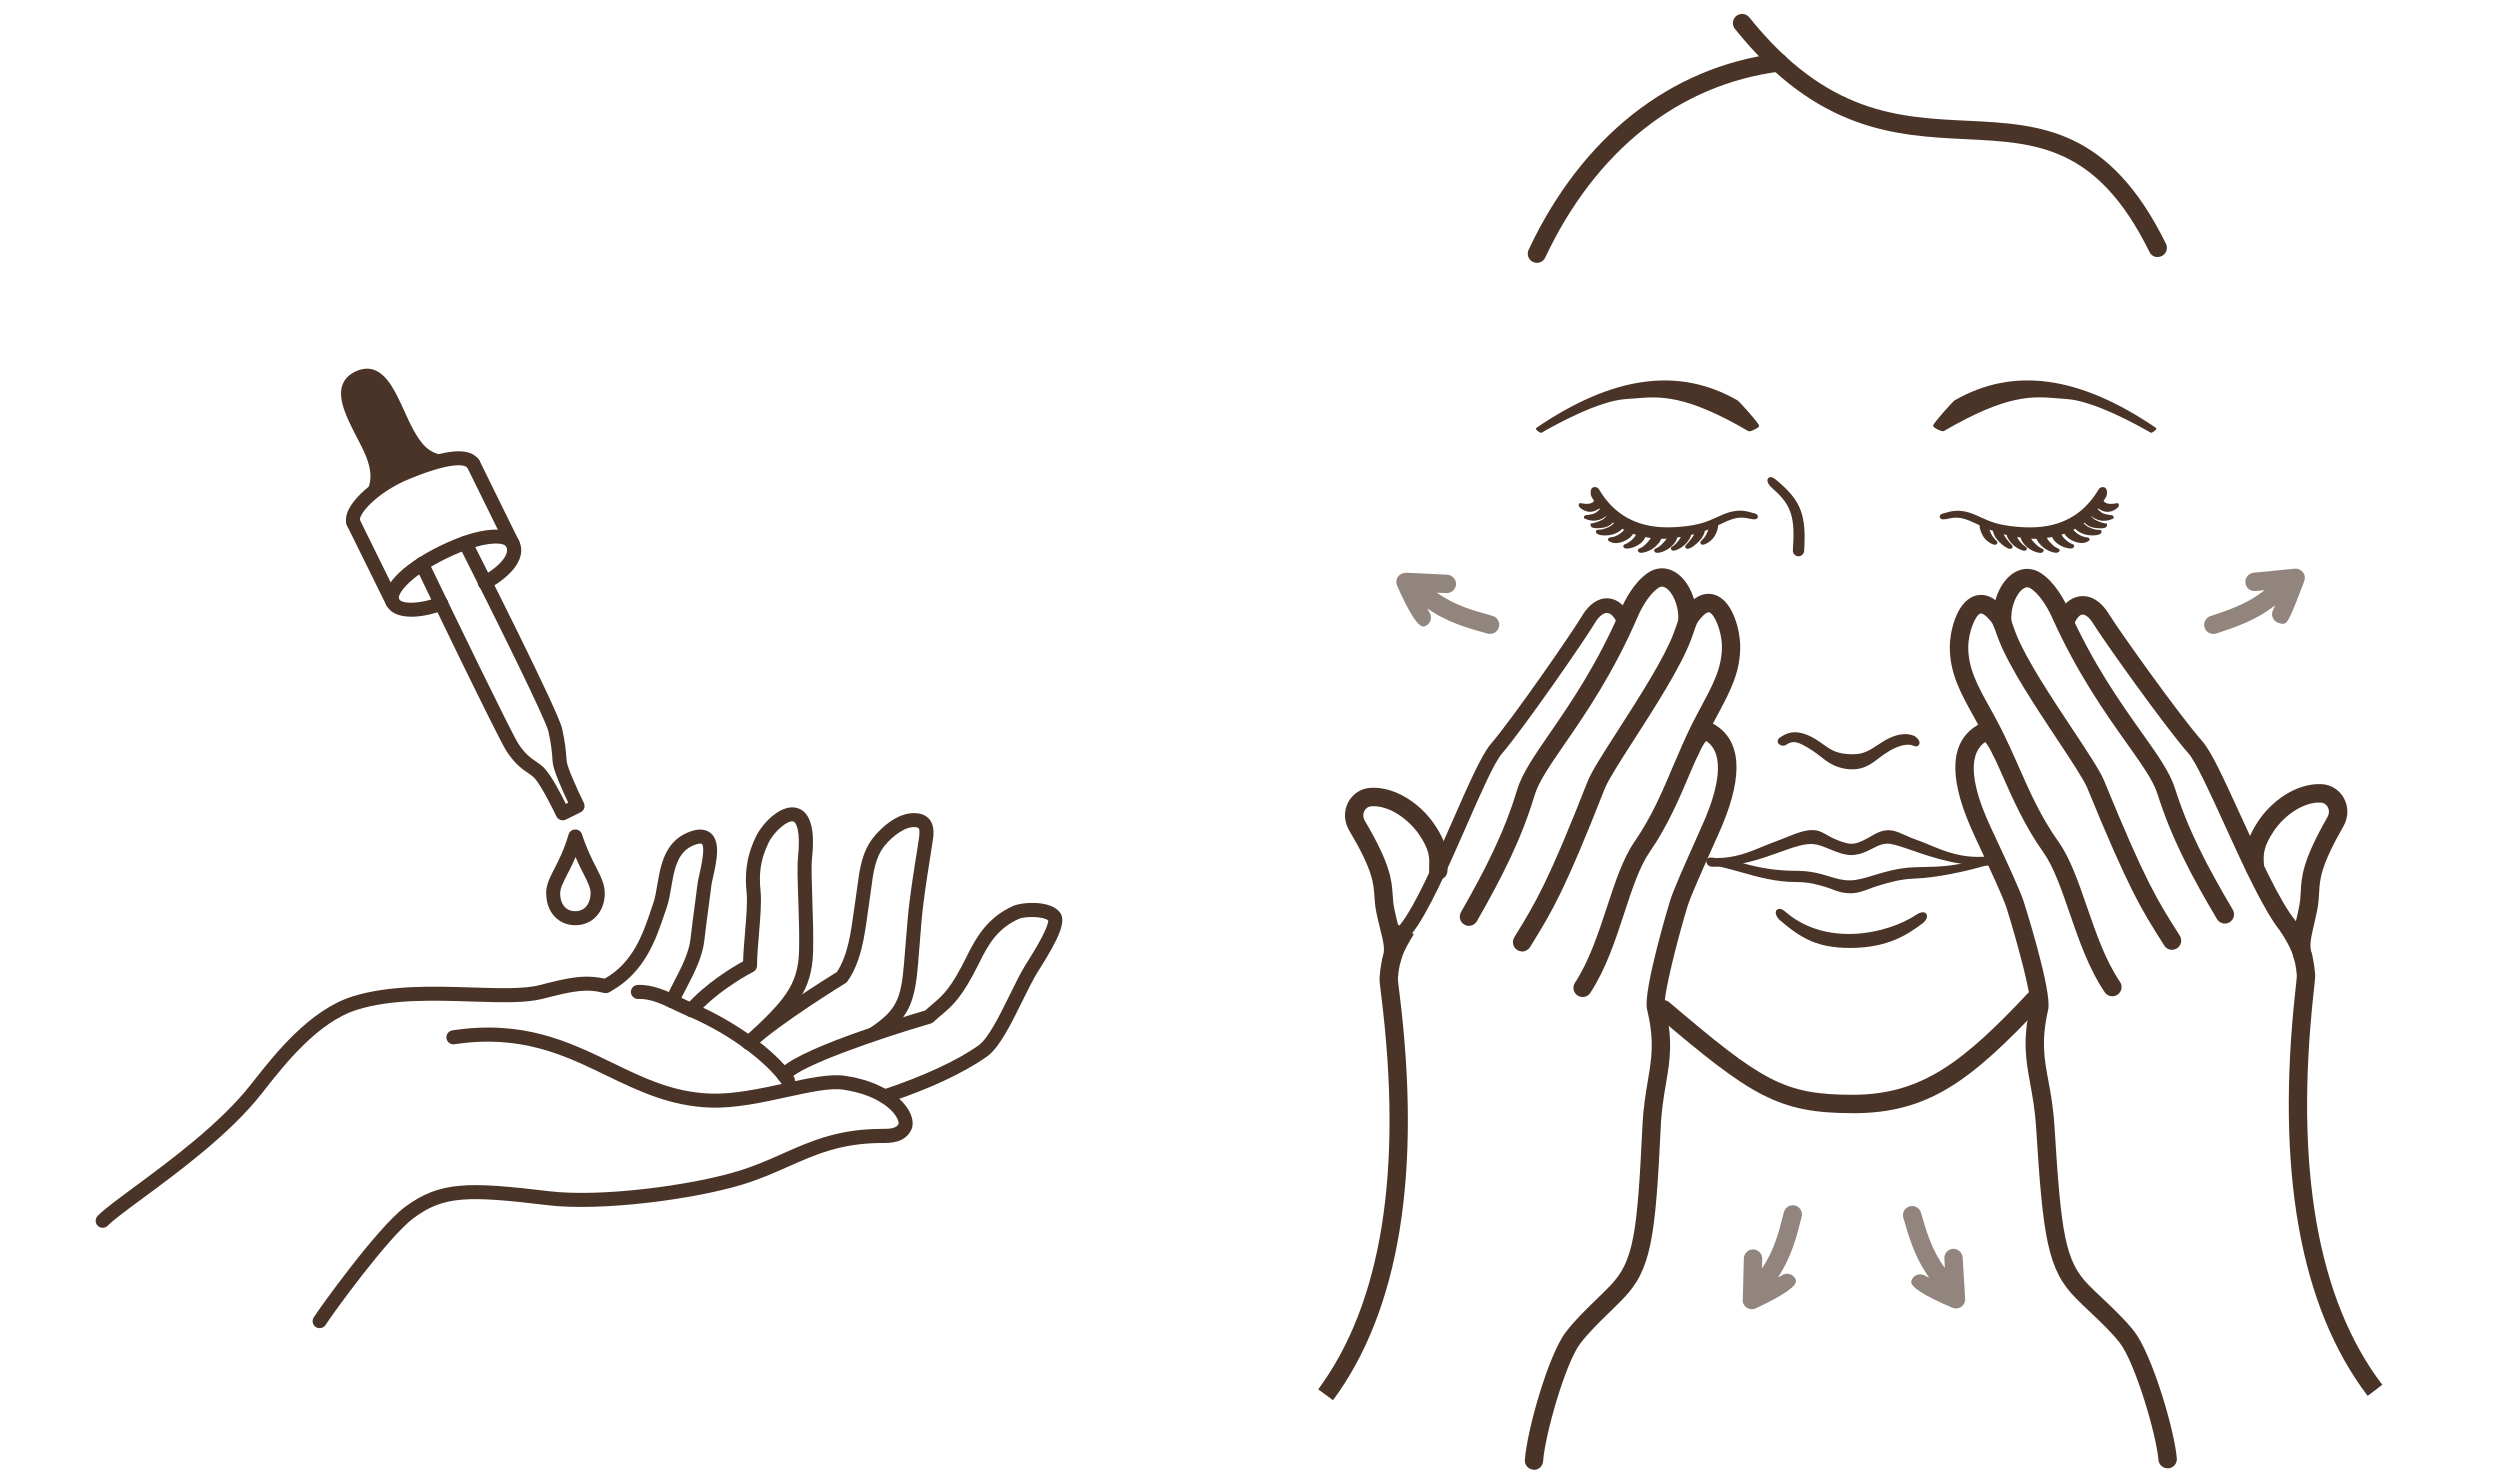 <?xml version="1.0" encoding="UTF-8"?>
<svg id="Calque_1" data-name="Calque 1" xmlns="http://www.w3.org/2000/svg" viewBox="0 0 340 200">
  <defs>
    <style>
      .cls-1 {
        opacity: .6;
      }

      .cls-2 {
        fill: #4a3428;
        stroke-width: 0px;
      }
    </style>
  </defs>
  <g>
    <g>
      <path class="cls-2" d="M13.97,166.98c.24,0,.49-.09.67-.28.82-.82,2.67-2.19,4.82-3.77,4.96-3.66,11.76-8.68,16.08-14.14l.47-.6c2.71-3.44,7.23-9.19,12.51-10.85,4.71-1.49,10.55-1.3,15.7-1.13,3.9.12,7.26.23,9.62-.38,4.12-1.07,5.9-1.41,8.31-.79.51.13,1.03-.18,1.16-.69.13-.51-.18-1.03-.69-1.16-2.98-.76-5.23-.25-9.27.79-2.09.54-5.49.43-9.08.32-5.3-.17-11.31-.36-16.34,1.22-5.84,1.84-10.59,7.88-13.43,11.49l-.47.59c-4.16,5.26-10.84,10.19-15.71,13.79-2.29,1.69-4.11,3.03-5.03,3.96-.37.37-.37.98,0,1.35.19.19.43.28.67.28Z"/>
      <path class="cls-2" d="M120.33,150.06c.1,0,.2-.01.3-.05,8.12-2.67,12.26-5.35,13.67-6.38,1.65-1.21,3.23-4.41,4.75-7.5.74-1.5,1.44-2.92,2.05-3.91l.21-.33c2.88-4.52,3.66-6.62,2.88-7.75-1.22-1.74-5.15-1.49-6.42-.92-3.46,1.55-5,4.23-6.29,6.84-2.15,4.38-3.26,5.31-4.66,6.5-.31.27-.64.54-.98.86-3.47,1.02-18.05,5.43-19.99,8.29-.3.44-.18,1.03.25,1.33.44.3,1.03.18,1.32-.25,1.17-1.73,11.91-5.48,19.16-7.59.15-.04.28-.12.39-.22.38-.36.74-.66,1.08-.95,1.51-1.28,2.81-2.38,5.14-7.11,1.22-2.49,2.47-4.65,5.35-5.94.93-.42,3.47-.34,4.02.21,0,.34-.25,1.57-2.87,5.68l-.22.35c-.67,1.08-1.38,2.53-2.14,4.08-1.29,2.62-2.89,5.87-4.17,6.81-2.77,2.03-7.68,4.31-13.14,6.1-.5.16-.77.7-.61,1.2.13.4.51.66.91.66Z"/>
      <path class="cls-2" d="M101.85,142.79c.23,0,.47-.09.65-.26,3.55-3.33,12.4-8.77,12.49-8.82.11-.07.21-.16.28-.27,1.83-2.61,2.31-6.1,2.73-9.19.09-.63.17-1.25.26-1.84.08-.51.15-1.03.22-1.55.28-2.19.55-4.25,1.83-5.84,1.08-1.33,2.85-2.69,4.24-2.52.11.01.31.05.39.15.21.28.06,1.23-.01,1.68l-.18,1.16c-.38,2.37-.73,4.61-1.05,7.1-.21,1.66-.38,3.84-.55,5.95-.07.84-.13,1.67-.2,2.45-.41,4.82-.98,6.35-4.52,8.73-.44.29-.55.89-.26,1.32.29.44.89.55,1.32.26,4.11-2.77,4.91-4.86,5.36-10.15.07-.78.13-1.61.2-2.46.16-2.09.33-4.24.54-5.86.31-2.46.67-4.68,1.04-7.04l.18-1.16c.15-.93.35-2.2-.35-3.13-.38-.5-.94-.8-1.68-.89-2.92-.35-5.47,2.62-5.95,3.22-1.62,2-1.93,4.44-2.24,6.79-.06.5-.13,1.01-.21,1.5-.1.61-.18,1.24-.27,1.88-.38,2.8-.82,5.97-2.29,8.19-1.31.81-9.17,5.71-12.62,8.95-.38.36-.4.96-.04,1.35.19.2.44.3.7.3Z"/>
      <path class="cls-2" d="M101.85,142.79c.23,0,.46-.08.64-.25,5.74-5.27,7.93-7.76,8.09-13.08.06-2.06-.02-4.7-.1-7.02-.08-2.39-.16-4.64-.05-5.68.16-1.51.64-6.12-2.02-6.87-2.11-.6-4.65,1.93-5.61,3.9-1.47,3.05-1.47,5.47-1.26,7.62.13,1.26-.05,3.38-.22,5.44-.11,1.34-.23,2.73-.26,3.89-1.36.75-5.08,2.95-7.77,6.01-.35.4-.31,1,.09,1.35.4.35,1,.31,1.35-.09,3.02-3.45,7.66-5.82,7.71-5.84.32-.16.52-.49.52-.85,0-1.19.13-2.78.26-4.31.18-2.14.36-4.35.22-5.79-.22-2.17-.12-4.12,1.08-6.6.73-1.52,2.59-3.11,3.36-2.9.42.12,1.02,1.27.65,4.84-.12,1.17-.05,3.38.04,5.94.08,2.3.16,4.9.1,6.9-.14,4.61-2.05,6.76-7.48,11.73-.39.36-.41.96-.06,1.35.19.21.45.31.7.31Z"/>
      <path class="cls-2" d="M91.4,137.12c.36,0,.71-.21.87-.56.32-.72.7-1.45,1.1-2.22,1.07-2.06,2.17-4.2,2.42-6.44.14-1.24.36-2.95.58-4.57.14-1.07.28-2.09.38-2.92.03-.26.13-.71.24-1.18.47-2.12,1.06-4.75-.34-5.93-.73-.61-1.77-.64-3.1-.09-3.17,1.31-3.72,4.54-4.16,7.14-.15.91-.3,1.78-.54,2.46-.11.31-.22.64-.33.98-1.07,3.17-2.4,7.13-6.31,9.32-.46.26-.62.84-.36,1.3.26.46.84.62,1.3.36,4.55-2.56,6.08-7.08,7.19-10.38.11-.33.22-.65.33-.96.29-.83.45-1.77.62-2.77.4-2.35.81-4.78,3.01-5.69.76-.31,1.09-.25,1.14-.21.51.43-.1,3.16-.3,4.05-.12.54-.22,1-.27,1.36-.1.82-.24,1.84-.38,2.9-.22,1.63-.44,3.36-.58,4.61-.21,1.89-1.23,3.87-2.22,5.78-.39.76-.8,1.55-1.14,2.31-.22.48,0,1.05.48,1.26.13.06.26.08.39.08Z"/>
      <path class="cls-2" d="M107.17,147.92c.19,0,.38-.06.54-.17.43-.3.54-.9.24-1.33-2.84-4.09-8.86-7.93-13.57-9.93-.56-.24-1.13-.51-1.69-.78-1.91-.91-3.88-1.85-5.98-1.76-.53.03-.93.47-.91,1,.03.53.48.92,1,.91,1.63-.08,3.29.72,5.07,1.57.59.28,1.18.57,1.77.81,5.27,2.23,10.51,6.04,12.74,9.26.18.27.48.41.78.41Z"/>
      <path class="cls-2" d="M43.48,180.63c.32,0,.63-.16.81-.45.87-1.4,8.53-11.96,11.92-14.49,4.13-3.08,7.36-3.09,18.3-1.78,7.27.86,19.75-.78,26.39-2.79,2.38-.72,4.39-1.61,6.32-2.47,3.65-1.62,7.1-3.15,12.5-3.2h.24c1.13,0,3.02,0,3.93-1.7.36-.67.3-1.56-.17-2.5-.96-1.91-3.78-4.21-8.81-4.94-2.1-.3-4.96.32-8.27,1.04-3.21.7-6.84,1.48-9.97,1.38-5.1-.17-9.13-2.12-13.39-4.19-5.96-2.89-12.13-5.87-21.76-4.41-.52.08-.88.57-.8,1.09.08.52.57.87,1.09.8,9.04-1.37,14.94,1.48,20.64,4.24,4.26,2.06,8.66,4.19,14.16,4.37,3.37.12,7.12-.7,10.44-1.43,3-.65,5.83-1.27,7.59-1.01,4.08.59,6.43,2.3,7.27,3.71.33.56.32.89.3.95-.34.63-1.15.68-2.25.68h-.26c-5.79.05-9.42,1.66-13.26,3.36-1.88.84-3.83,1.7-6.1,2.39-6.47,1.96-18.58,3.56-25.61,2.73-10.94-1.3-14.88-1.42-19.67,2.15-3.76,2.8-11.69,13.87-12.4,15.02-.28.45-.14,1.04.31,1.31.16.1.33.14.5.14Z"/>
    </g>
    <g>
      <g>
        <path class="cls-2" d="M61.22,62.42c-2.7-.29-3.97-.96-5.87-4.84-1.71-3.52-3.24-8.47-6.89-6.69s-.58,6.33,1.18,9.93c1.66,3.41,1.27,5.22.13,6.95,2.34-2.17,7.07-4.63,11.44-5.35Z"/>
        <path class="cls-2" d="M49.46,67.56c1.08-1.64,1.43-3.31-.16-6.57-.23-.47-.48-.96-.74-1.46-1.31-2.53-2.66-5.15-2.01-7.12.27-.8.85-1.43,1.74-1.86.92-.45,1.8-.53,2.6-.24,1.86.67,3,3.17,4.09,5.58.24.52.47,1.04.71,1.53,1.89,3.87,3.08,4.36,5.56,4.63l2.78.3-2.76.45c-4.42.73-9.09,3.25-11.25,5.25l-2.31,2.15,1.73-2.64ZM55.01,57.74c-.24-.49-.48-1.02-.72-1.55-1.03-2.27-2.1-4.62-3.65-5.18-.61-.22-1.27-.15-2.01.21-.71.35-1.15.81-1.35,1.42-.55,1.67.78,4.25,1.96,6.53.26.5.51,1,.75,1.47,1.25,2.56,1.38,4.28.91,5.72,2.12-1.54,5.21-3.09,8.41-3.93-1.71-.54-2.84-1.73-4.29-4.7Z"/>
      </g>
      <path class="cls-2" d="M55.92,83.88c1.61,0,3.38-.48,4.45-.94.49-.21.71-.77.51-1.25-.21-.48-.76-.71-1.25-.51-2.17.92-4.98,1.07-5.36.28-.28-.56,1.19-2.95,6.46-5.52,5.02-2.45,7.81-2.24,8.13-1.59.62,1.27-1.64,3.17-3.36,4.05-.47.24-.66.81-.42,1.28.24.47.82.66,1.28.42,2.21-1.13,5.58-3.78,4.21-6.59-1.08-2.21-5.27-1.93-10.68.71-5.53,2.7-8.41,5.86-7.34,8.07.57,1.18,1.91,1.58,3.38,1.58Z"/>
      <path class="cls-2" d="M69.71,74.89c.14,0,.29-.03.42-.1.47-.23.67-.8.43-1.28l-5.34-10.85c-.23-.47-.81-.67-1.28-.43-.47.23-.67.8-.43,1.28l5.34,10.85c.17.34.5.53.86.53Z"/>
      <path class="cls-2" d="M53.4,82.84c.14,0,.29-.03.42-.1.47-.23.67-.81.43-1.28l-5.35-10.84c-.23-.47-.81-.67-1.28-.43-.47.23-.67.81-.43,1.28l5.35,10.84c.17.34.5.53.86.53Z"/>
      <path class="cls-2" d="M76.52,111.57c.15,0,.29-.03.43-.1l2.02-1.01c.47-.23.66-.8.43-1.27-.93-1.88-2.26-4.88-2.33-5.65l-.04-.46c-.06-.86-.15-2.04-.58-3.99-.53-2.4-11.12-23.31-12.32-25.69-.24-.47-.81-.66-1.28-.42-.47.24-.66.81-.42,1.28,4.69,9.25,11.8,23.59,12.16,25.23.4,1.82.48,2.88.54,3.73l.04.48c.1,1.11,1.39,3.95,2.11,5.47l-.32.16c-.67-1.36-1.96-3.84-2.95-4.88-.32-.34-.68-.59-1.07-.85-.72-.49-1.53-1.04-2.46-2.48-.92-1.42-9.15-18.41-12.24-24.83-.23-.48-.8-.67-1.27-.45-.47.23-.67.8-.45,1.27.46.95,11.18,23.23,12.36,25.04,1.14,1.76,2.21,2.49,2.99,3.02.32.22.57.39.76.58.93.98,2.5,4.13,3.03,5.26.11.23.31.41.55.5.1.04.21.05.31.05Z"/>
      <path class="cls-2" d="M48.06,71.99c.1,0,.2-.02.3-.05.5-.16.77-.7.61-1.2-.24-.73,2.2-3.77,6.78-5.64,6.72-2.74,7.73-1.62,7.82-1.48.3.44.89.55,1.33.26s.55-.89.25-1.33c-1.21-1.79-4.43-1.54-10.12.78-4.38,1.79-8.69,5.51-7.88,8,.13.4.5.66.91.66Z"/>
    </g>
    <path class="cls-2" d="M74.27,121.51c0-1.18.51-2.17,1.16-3.43.58-1.14,1.31-2.55,1.89-4.58.11-.4.48-.68.9-.69.43-.02.79.26.93.66.66,2,1.35,3.37,1.92,4.48.66,1.29,1.18,2.32,1.18,3.54,0,2.51-1.68,4.34-4,4.34s-3.96-1.77-3.96-4.31ZM77.13,118.96c-.55,1.07-.95,1.84-.95,2.56,0,1.11.54,2.4,2.05,2.4s2.09-1.31,2.09-2.43c0-.76-.39-1.52-.97-2.67-.33-.64-.7-1.37-1.08-2.26-.39.95-.79,1.72-1.15,2.41Z"/>
  </g>
  <g>
    <g class="cls-1">
      <path class="cls-2" d="M313.38,79.03c-1.88,4.92-2.22,5.81-2.91,5.81-.15,0-.32-.04-.52-.1-.62-.15-1.02-.75-.94-1.38.02-.2.09-.38.2-.53.05-.11.12-.28.21-.51-2.62,2.06-5.44,2.99-8.01,3.84-.13.04-.26.06-.39.06-.53,0-1.02-.33-1.19-.85-.22-.66.13-1.36.78-1.58h.02c2.49-.83,5.05-1.68,7.36-3.53l-1.25.12c-.7.06-1.3-.44-1.36-1.12-.07-.69.43-1.3,1.12-1.37l5.59-.55c.43-.04.85.15,1.11.49.27.34.33.8.18,1.2Z"/>
    </g>
    <g>
      <g>
        <path class="cls-2" d="M252.02,104.26c-2.53,0-3.61-1.28-4.75-2.09-.3-.21-.61-.43-.95-.65-1.44-.89-2.4-1.37-3.6-.55-.18.12-.43.08-.55-.1-.12-.18.28-.35.47-.47,1.32-.83,2.8-.35,4.09.45.36.22.69.45,1,.67,1.12.8,2.01,1.43,4.29,1.43,1.57,0,2.53-.64,3.55-1.31.5-.33,1.02-.68,1.62-.95,1-.46,2.08-.66,3-.26.2.09.52.45.51.59-.02.22-.3.07-.5-.01-.64-.28-1.8,0-2.67.4-.55.25-1.04.58-1.51.89-1.07.71-2.18,1.96-3.99,1.96Z"/>
        <path class="cls-2" d="M252.02,104.63c-2.22,0-3.42-.95-4.38-1.71-.2-.16-.39-.31-.59-.45-.3-.22-.6-.43-.93-.63-1.47-.9-2.21-1.23-3.19-.56-.17.12-.37.16-.58.12-.2-.04-.38-.15-.5-.32-.08-.12-.11-.26-.07-.39.06-.27.33-.42.55-.55l.1-.06c1.24-.78,2.75-.63,4.49.45.37.23.7.46,1.02.69,1.11.79,1.91,1.36,4.07,1.36,1.46,0,2.33-.58,3.34-1.25.51-.34,1.04-.69,1.67-.98,1.24-.57,2.39-.67,3.31-.27.28.12.76.6.73.97-.01.17-.1.31-.23.39-.25.15-.54.02-.75-.07-.49-.21-1.48-.05-2.41.38-.52.24-1,.55-1.46.86-.23.16-.46.33-.71.52-.87.67-1.96,1.5-3.5,1.5ZM245.59,100.67c.3.15.6.34.92.53.35.22.66.44.96.65.22.16.42.32.63.48.96.76,1.96,1.55,3.91,1.55,1.29,0,2.18-.69,3.04-1.35.25-.2.5-.38.74-.54.49-.33.99-.66,1.56-.92.41-.19.91-.36,1.41-.46-.52.06-1.02.24-1.43.42-.58.27-1.08.6-1.57.92-1.02.68-2.07,1.38-3.76,1.38-2.4,0-3.38-.69-4.5-1.5-.31-.22-.62-.44-.98-.66-.33-.2-.64-.37-.95-.5Z"/>
      </g>
      <g>
        <path class="cls-2" d="M232.83,117.5c-.22,0-.4-.18-.4-.4s.72-.03.94-.03c3.45,0,5.73-1.38,8.21-2.27,1.99-.71,3.72-1.68,5.22-1.52.83.09,1.66.78,2.48,1.12.88.36,1.7.7,2.45.71.85.02,1.56-.35,2.32-.74.94-.48,1.91-1.28,3.21-1.06.88.15,1.97.81,3.21,1.24,2.78.96,5.33,2.65,9.73,2.31.22-.02,1.67.01,1.68.23s-.15.17-.37.18c-4.57.36-8.47-.99-11.31-1.97-1.21-.42-2.25-.78-3.07-.91-1.05-.18-1.86.25-2.73.69-.81.41-1.63.83-2.69.82-.9-.01-1.84-.4-2.74-.77-.76-.32-1.55-.64-2.28-.72-1.31-.14-2.96.45-4.85,1.13-2.42.87-5.43,1.95-9.02,1.95Z"/>
        <path class="cls-2" d="M232.83,117.87c-.43,0-.77-.35-.77-.77v-.17l.16-.17c.22-.19.57-.14.94-.09.09.01.17.03.22.03,2.57,0,4.48-.79,6.33-1.56.58-.24,1.16-.48,1.75-.69.5-.18.99-.38,1.46-.57,1.4-.56,2.72-1.1,3.93-.97.61.06,1.17.39,1.72.7.3.17.58.33.86.45.84.35,1.64.68,2.32.69.02,0,.03,0,.05,0,.73,0,1.39-.34,2.09-.7.18-.09.36-.2.55-.31.81-.46,1.72-.99,2.89-.79.56.09,1.18.37,1.83.66.46.21.93.42,1.44.59.64.22,1.27.48,1.91.75,2.14.89,4.36,1.8,7.68,1.54.08,0,2.03-.15,2.09.58.01.17-.03.31-.13.42-.15.16-.35.17-.48.17h-.1c-4.65.37-8.59-.99-11.46-1.99-1.19-.41-2.22-.77-3.01-.9-.92-.15-1.64.22-2.49.65-.81.41-1.67.86-2.88.87-.98-.02-1.95-.42-2.88-.8-.74-.3-1.5-.62-2.17-.69-1.23-.13-2.83.44-4.68,1.11-2.45.88-5.49,1.97-9.15,1.97ZM246.47,113.64c-.95,0-2.04.44-3.27.94-.48.19-.98.39-1.49.58-.44.16-.87.33-1.3.51.46-.16.9-.31,1.32-.47,1.94-.7,3.62-1.3,5.02-1.15.78.08,1.59.42,2.38.74.87.36,1.78.73,2.61.75h.02c.97,0,1.75-.4,2.5-.78.89-.46,1.8-.92,2.96-.73.85.14,1.91.51,3.13.93.39.13.79.27,1.22.42-.4-.16-.8-.32-1.2-.46-.53-.18-1.02-.4-1.5-.62-.61-.27-1.18-.53-1.65-.61-.9-.15-1.63.26-2.4.7-.2.11-.39.22-.58.32-.77.39-1.55.8-2.5.78-.82-.01-1.68-.37-2.59-.74-.32-.13-.64-.31-.95-.49-.5-.29-.98-.56-1.43-.61-.1-.01-.2-.02-.3-.02Z"/>
      </g>
      <g>
        <path class="cls-2" d="M251.63,128.55c-4.48,0-6.6-1.35-9.37-3.73-.17-.14-.49-.64-.35-.8.14-.17.55.17.71.31,5.67,4.87,14.17,3.07,18.22.39.18-.12.71-.39.83-.21.12.18-.12.52-.43.78-1.94,1.44-4.57,3.26-9.62,3.26Z"/>
        <path class="cls-2" d="M251.63,128.92c-4.4,0-6.61-1.23-9.62-3.82-.19-.17-.76-.9-.39-1.33.09-.1.21-.16.35-.17.24-.02.51.11.89.44,5.49,4.72,13.7,3.05,17.77.36.16-.11,1-.63,1.35-.1.23.34.04.83-.5,1.27-1.81,1.34-4.52,3.35-9.85,3.35ZM244.31,125.97c2.1,1.51,4.04,2.2,7.32,2.2,4.56,0,7.12-1.54,8.83-2.78-3.94,2.31-10.79,3.65-16.15.58Z"/>
      </g>
      <g>
        <path class="cls-2" d="M251.62,121.11c-1.36,0-2.17-.51-3.17-.81-1.15-.35-2.35-.71-4.12-.71-2.73,0-5.06-.65-7.53-1.34-.91-.26-1.85-.52-2.84-.76-.21-.05-.02-.07.03-.29.05-.21.15-.08.36-.03,1,.24,1.77.34,2.69.6,2.41.68,4.67,1.02,7.29,1.02,1.89,0,3.19.4,4.35.74.98.3,1.84.56,2.9.55,1.03,0,2.13-.33,3.4-.71,1.53-.46,3.27-.99,5.35-1.06,2.41-.08,5.02.02,8.4-.96.21-.06,1.39-.52,1.45-.31s.12.22-.09.28c-2.73.8-6.72,1.69-9.73,1.79-1.98.07-3.66.58-5.15,1.02-1.27.38-2.23.97-3.59.97Z"/>
        <path class="cls-2" d="M251.62,121.48c-1.05,0-1.78-.28-2.49-.55-.26-.1-.52-.2-.79-.28-1.13-.34-2.3-.69-4.01-.69-2.78,0-5.14-.66-7.63-1.36-.91-.25-1.85-.52-2.83-.75-.08-.02-.29-.07-.37-.29l-.07-.19.16-.22c.06-.2.15-.32.28-.39.19-.1.37-.02.46.02.03.01.06.03.1.04.42.1.8.18,1.17.25.51.1,1,.2,1.53.35,2.49.7,4.71,1.01,7.19,1.01,1.94,0,3.28.4,4.45.76.99.3,1.77.54,2.8.54.98,0,2.05-.32,3.28-.7,1.56-.47,3.32-1,5.45-1.08.37-.01.73-.02,1.11-.03,2.05-.04,4.37-.09,7.19-.92l.18-.06c.94-.32,1.28-.38,1.51-.26l.14.07.08.19c.06.16.11.32.03.49-.09.17-.26.22-.37.26-2.75.8-6.78,1.7-9.82,1.8-1.93.06-3.59.57-5.05,1.01-.38.11-.73.25-1.07.38-.83.31-1.61.61-2.63.61ZM242.42,119.1c.62.07,1.26.11,1.91.11,1.82,0,3.05.37,4.23.73.29.09.56.19.84.3.67.26,1.31.5,2.22.5s1.57-.26,2.36-.56c.36-.14.72-.27,1.12-.39,1.51-.46,3.21-.97,5.25-1.04.37-.01.76-.04,1.16-.07h-.06c-.37,0-.74.02-1.1.03-2.04.07-3.75.59-5.26,1.04-1.3.39-2.42.73-3.5.73-.01,0-.03,0-.04,0-1.09,0-1.99-.27-2.93-.56-1.17-.35-2.45-.74-4.28-.74-.65,0-1.29-.02-1.91-.06Z"/>
      </g>
      <g>
        <path class="cls-2" d="M244.72,75.26s-.1.02-.15.02c-.22-.01-.38-.2-.37-.42.28-4.17-.02-6.22-2.77-8.61-.17-.14-.81-.79-.66-.96.14-.17.87.53,1.03.67,2.94,2.55,3.49,4.55,3.2,8.95-.01.17-.12.3-.27.35Z"/>
        <path class="cls-2" d="M244.6,75.66s-.04,0-.05,0c-.42-.03-.75-.4-.72-.82.29-4.26-.06-6.05-2.65-8.3-.42-.37-1.08-1.05-.7-1.49l.1-.12.21-.04c.31-.01.62.23,1.17.72l.08.07c2.93,2.54,3.64,4.53,3.32,9.26-.02.31-.23.58-.53.68-.08.03-.16.04-.24.04ZM244.61,71.56c.08.96.05,2.05-.04,3.32l.03.02s.01,0,.02-.02c.09-1.31.1-2.4,0-3.33Z"/>
      </g>
      <g>
        <path class="cls-2" d="M209.59,58.74c2.13-1.24,7.91-4.38,11.55-4.59,3.9-.23,7.03-1.26,16.69,4.37.19.11,1.17-.39,1.28-.58.11-.19-2.68-3.27-2.87-3.38-10.42-5.98-20.73-.68-27.21,3.73-.12.08.5.49.56.45Z"/>
        <path class="cls-2" d="M209.59,58.86c-.2,0-.59-.32-.66-.43-.07-.11-.03-.2.03-.25,10.42-7.09,19.36-8.31,27.34-3.73.24.14,2.82,2.99,2.93,3.42.01.05,0,.09-.01.13-.12.21-1.18.79-1.45.63-8.6-5.02-12.05-4.73-15.39-4.45-.41.03-.82.07-1.23.09-3.73.22-9.74,3.56-11.5,4.58h0s-.04.01-.06.01ZM209.18,58.34c.09.09.3.23.39.27,1.81-1.05,7.81-4.37,11.57-4.59.42-.02.82-.06,1.23-.09,3.37-.28,6.87-.57,15.53,4.48.16.04.92-.34,1.09-.51-.2-.42-2.54-3.05-2.81-3.24-7.86-4.51-16.7-3.31-27,3.67Z"/>
      </g>
      <g>
        <path class="cls-2" d="M292.55,58.74c-2.13-1.24-7.91-4.38-11.55-4.59-3.9-.23-7.03-1.26-16.69,4.37-.19.11-1.17-.39-1.28-.58-.11-.19,2.68-3.27,2.87-3.38,10.42-5.98,20.73-.68,27.21,3.73.12.08-.5.49-.56.45Z"/>
        <path class="cls-2" d="M292.55,58.86s-.05,0-.06-.02c-1.76-1.02-7.77-4.36-11.5-4.58-.42-.02-.82-.06-1.23-.09-3.34-.28-6.79-.56-15.39,4.45-.28.16-1.33-.42-1.45-.63-.02-.04-.03-.08-.01-.13.12-.43,2.69-3.28,2.93-3.42,7.98-4.57,16.92-3.35,27.34,3.73.07.04.1.14.03.25-.06.1-.46.43-.66.43ZM277.37,53.8c.85,0,1.64.07,2.42.13.41.03.81.07,1.23.09,3.75.22,9.75,3.54,11.57,4.59.09-.04.3-.18.39-.27-10.3-6.98-19.14-8.18-27-3.67-.27.18-2.61,2.82-2.8,3.24.16.17.93.55,1.09.5,6.66-3.89,10.26-4.61,13.11-4.61Z"/>
      </g>
      <g>
        <path class="cls-2" d="M286.29,69.32c.93.25,1.81-.66,1.59-.62-.66.12-1.12.12-1.46,0-.31-.11-.52-.33-.65-.54.15-.22.29-.44.43-.68.11-.19.16-.79-.03-.9-.19-.11-.43-.05-.54.14-2.99,5.04-7.51,5.54-11.41,5.19-2.46-.22-3.54-.68-4.68-1.19-1.4-.63-2.81-1.4-4.85-.72-.21.07-.7.11-.63.32.07.21.94-.02,1.15-.06,1.6-.31,2.63.3,4.24,1.04,0,.45.14.95.43,1.47.43.75,1.42,1.22,1.51,1.06.03-.05-.58-.47-.89-1.24-.11-.27-.25-.58-.29-.95.33.14.67.28,1.06.41.03.43.26.9.67,1.36.56.64,1.43,1.15,1.53.99.03-.05-.29-.24-.93-1.14-.17-.23-.34-.55-.39-.93.31.09.64.17.98.25.03.37.22.71.6,1.15.56.64,1.58,1.08,1.67.91.03-.05-.44-.16-1.08-1.06-.15-.22-.31-.5-.37-.83.34.06.7.12,1.07.17.04.42.23.79.72,1.25.71.66,1.85.94,1.94.74.03-.06-.44-.03-1.28-.98-.21-.24-.48-.53-.59-.92.23.02.44.05.68.07.22,0,.44,0,.65-.01.09.36.32.7.76,1.11.71.66,1.85.94,1.94.74.03-.06-.44-.03-1.28-.98-.2-.23-.45-.54-.58-.93.43-.04.85-.11,1.27-.19.09.34.29.65.58.9.74.62,1.89.83,1.98.63.03-.06-.57-.07-1.4-1.02-.18-.2-.31-.41-.38-.7.28-.08.56-.17.83-.28.18.38.49.71.92.94.86.46,1.66.5,2.11.14.05-.04-.71.06-1.59-.63-.24-.19-.51-.43-.71-.76.23-.11.46-.23.68-.37.25.36.67.63,1.2.81.92.31,2.07.13,2.07-.09,0-.07-.42.15-1.57-.39-.3-.14-.69-.43-.98-.81.17-.13.34-.26.51-.4.22.32.59.65,1.21.78.64.14,1.56.14,1.56-.08,0,0-.53-.06-1.37-.46-.38-.18-.64-.48-.83-.77.12-.12.24-.24.35-.37.46.63,1.64,1.03,2.71.52.17-.08-.9,0-1.52-.44-.36-.26-.56-.47-.69-.66.12-.15.24-.3.36-.46.25.24.58.43.98.54Z"/>
        <path class="cls-2" d="M279.65,75.18c-.48,0-1.36-.35-1.92-.87-.4-.38-.64-.7-.77-1.03-.16,0-.31,0-.47,0-.1,0-.18-.01-.27-.02.1.16.22.3.34.43.62.7,1,.85,1.14.91.07.03.17.07.21.17l.04.1-.04.11c-.03.06-.1.16-.27.2-.43.09-1.44-.28-2.06-.86-.45-.42-.69-.79-.77-1.21-.17-.02-.33-.05-.49-.07.06.12.13.25.21.37.44.62.78.84.93.93.24.15.22.3.16.4-.03.05-.1.14-.26.16-.36.04-1.3-.44-1.81-1.03-.37-.42-.57-.77-.64-1.11-.14-.03-.27-.07-.41-.1.06.15.14.29.24.43.4.56.66.83.8.97.11.11.25.25.14.43-.05.09-.14.15-.25.16-.39.04-1.21-.56-1.68-1.1-.4-.46-.64-.91-.71-1.34-.17-.06-.33-.12-.48-.18.04.12.09.24.14.35l.04.09c.2.5.54.84.72,1.02.13.13.26.26.15.44-.03.05-.11.16-.3.16h0c-.38,0-1.24-.51-1.64-1.22-.28-.5-.44-.98-.46-1.44l-.35-.16c-1.31-.61-2.25-1.05-3.6-.79l-.12.03c-.67.15-1.2.23-1.32-.13-.03-.1-.02-.2.03-.29.11-.19.36-.25.61-.31.06-.01.12-.03.16-.04,1.99-.65,3.38-.02,4.73.6l.29.13c1.03.46,2.1.94,4.6,1.17,3.33.3,8.1.1,11.17-5.07.18-.31.58-.41.89-.23.1.06.18.17.22.33.07.28.02.71-.1.92-.11.19-.23.37-.34.55.12.15.27.25.43.31.3.11.74.11,1.33,0l.17-.03.12.15c.04.06.08.19-.04.36-.23.32-1.05.85-1.85.64h0c-.32-.08-.62-.23-.87-.42-.03.04-.05.07-.08.1.13.15.3.29.52.45.35.26.93.32,1.21.35.21.02.39.04.42.24l.03.19-.19.1c-1.06.5-2.21.21-2.82-.38,0,0-.02.02-.03.03.18.23.38.41.61.52.78.38,1.29.44,1.29.44l.22.03v.22c0,.1-.04.19-.13.26-.32.26-1.32.15-1.73.06-.49-.1-.89-.33-1.2-.68-.04.03-.08.06-.11.09.24.26.52.45.72.54.8.38,1.21.36,1.37.35.08,0,.18,0,.26.07l.08.07v.11c0,.07-.02.19-.16.29-.35.25-1.42.32-2.24.04-.5-.17-.9-.41-1.18-.72-.08.05-.17.09-.26.14.15.19.33.34.5.47.63.49,1.2.54,1.39.56.08,0,.24.02.29.19l.05.16-.13.11c-.55.44-1.44.4-2.39-.11-.39-.21-.7-.5-.92-.85-.13.05-.26.09-.39.13.06.13.14.24.25.37.59.67,1.04.84,1.21.9.09.03.18.07.23.18l.04.1-.04.11c-.03.07-.1.17-.27.2-.39.09-1.4-.15-2.1-.74-.27-.23-.47-.49-.59-.8-.24.05-.49.08-.74.12.12.22.27.4.4.55.59.67.97.82,1.11.87.07.03.17.07.21.17l.04.1-.04.11c-.03.06-.1.16-.27.2-.04,0-.09.01-.14.01ZM273.63,72.4l.36.07c.33.06.69.11,1.06.16l.2.03.02.2c.03.37.22.69.65,1.09.18.17.39.31.59.42-.09-.09-.19-.2-.3-.31-.25-.28-.52-.58-.65-1.01l-.11-.36.58.06c.15.02.31.03.47.04.2,0,.41,0,.62-.01h.2s.05.19.05.19c.08.31.28.61.69.99.18.17.39.31.59.42-.09-.09-.19-.2-.29-.31-.22-.24-.48-.58-.63-1.01l-.1-.3.31-.03c.43-.04.85-.11,1.25-.19l.23-.05.06.23c.08.3.25.56.5.77.21.17.45.31.68.41-.14-.12-.29-.27-.45-.45-.22-.25-.35-.5-.43-.8l-.06-.24.23-.07c.27-.08.54-.17.81-.27l.22-.08.1.21c.16.34.44.63.81.82.32.17.63.28.9.33-.21-.09-.43-.22-.66-.4-.26-.2-.56-.46-.77-.84l-.13-.23.24-.12c.22-.11.45-.23.67-.36l.2-.12.13.19c.21.31.58.55,1.07.72.23.08.47.12.7.14-.12-.05-.24-.1-.38-.16-.31-.14-.75-.45-1.07-.89l-.15-.2.2-.15c.17-.12.33-.25.5-.39l.21-.18.16.22c.25.36.6.58,1.06.68.1.02.2.04.29.05-.08-.04-.17-.08-.26-.12-.36-.17-.67-.46-.93-.86l-.11-.17.15-.14c.1-.1.19-.2.29-.3l.27-.28.18.24c.21.29.67.57,1.22.63-.13-.05-.26-.12-.38-.21-.34-.25-.57-.47-.75-.71l-.11-.16.12-.15c.12-.15.24-.3.36-.45l.17-.23.2.2c.23.22.53.39.87.48.25.06.49.03.7-.05h-.01c-.28,0-.51-.04-.71-.11-.31-.11-.58-.33-.78-.64l-.09-.14.09-.14c.14-.22.29-.44.42-.67.06-.1.09-.49.03-.58-.04-.02-.13,0-.17.08-3.21,5.41-8.19,5.62-11.64,5.31-2.4-.22-3.49-.64-4.76-1.21l-.3-.13c-.57-.26-1.15-.52-1.77-.68.56.17,1.1.42,1.7.71l.63.29v.16c0,.41.13.88.4,1.35.11.19.26.36.42.5-.09-.14-.17-.3-.24-.47l-.04-.09c-.1-.25-.23-.56-.27-.93l-.04-.42.39.16c.32.14.67.27,1.04.4l.16.05v.17c.03.37.24.77.62,1.21.1.12.22.23.33.33-.04-.06-.08-.11-.13-.18-.24-.33-.39-.69-.43-1.04l-.05-.38.37.11c.3.09.63.17.97.25l.18.04v.18c.04.29.2.59.56,1,.09.1.19.2.29.28-.03-.04-.06-.08-.09-.13-.21-.3-.35-.61-.42-.93l-.07-.36Z"/>
      </g>
      <g>
        <path class="cls-2" d="M216.55,69.32c-.93.25-1.81-.66-1.59-.62.66.12,1.12.12,1.46,0,.31-.11.52-.33.65-.54-.15-.22-.29-.44-.43-.68-.11-.19-.16-.79.03-.9.19-.11.43-.05.54.14,2.99,5.04,7.51,5.54,11.41,5.19,2.46-.22,3.54-.68,4.68-1.19,1.4-.63,2.81-1.4,4.85-.72.21.07.7.11.63.32-.07.21-.94-.02-1.15-.06-1.6-.31-2.63.3-4.24,1.04,0,.45-.14.95-.43,1.47-.43.75-1.42,1.22-1.51,1.06-.03-.05.58-.47.89-1.24.11-.27.25-.58.29-.95-.33.14-.67.28-1.06.41-.03.43-.26.9-.67,1.36-.56.64-1.43,1.15-1.53.99-.03-.05.29-.24.93-1.14.17-.23.34-.55.39-.93-.31.09-.64.17-.98.25-.03.37-.22.71-.6,1.15-.56.64-1.58,1.08-1.67.91-.03-.05.44-.16,1.08-1.06.15-.22.31-.5.37-.83-.34.06-.7.12-1.07.17-.04.42-.23.79-.72,1.25-.71.66-1.85.94-1.94.74-.03-.06.44-.03,1.28-.98.21-.24.48-.53.59-.92-.23.02-.44.05-.68.07-.22,0-.44,0-.65-.01-.09.36-.32.7-.76,1.11-.71.66-1.85.94-1.94.74-.03-.06.44-.03,1.28-.98.2-.23.45-.54.58-.93-.43-.04-.85-.11-1.27-.19-.09.34-.29.65-.58.9-.74.62-1.89.83-1.98.63-.03-.06.57-.07,1.4-1.02.18-.2.31-.41.38-.7-.28-.08-.56-.17-.83-.28-.18.38-.49.71-.92.94-.86.46-1.66.5-2.11.14-.05-.04.71.06,1.59-.63.24-.19.51-.43.71-.76-.23-.11-.46-.23-.68-.37-.25.36-.67.63-1.2.81-.92.31-2.07.13-2.07-.09,0-.07.42.15,1.57-.39.3-.14.69-.43.98-.81-.17-.13-.34-.26-.51-.4-.22.32-.59.65-1.21.78-.64.14-1.56.14-1.56-.08,0,0,.53-.06,1.37-.46.38-.18.64-.48.83-.77-.12-.12-.24-.24-.35-.37-.46.63-1.64,1.03-2.71.52-.17-.08.9,0,1.52-.44.36-.26.56-.47.69-.66-.12-.15-.24-.3-.36-.46-.25.24-.58.43-.98.54Z"/>
        <path class="cls-2" d="M223.19,75.18c-.05,0-.1,0-.14-.01-.17-.04-.24-.14-.27-.2l-.04-.1.04-.11c.04-.11.14-.15.21-.17.14-.06.53-.21,1.11-.87.13-.15.28-.33.4-.55-.25-.03-.5-.07-.74-.12-.12.3-.32.57-.59.8-.7.59-1.71.83-2.1.74-.17-.04-.24-.13-.27-.2l-.04-.1.04-.11c.05-.11.14-.15.23-.18.17-.06.63-.23,1.21-.9.11-.12.19-.24.25-.37-.13-.04-.26-.09-.39-.13-.21.35-.52.64-.92.85-.95.51-1.84.55-2.39.11l-.13-.11.05-.17c.05-.17.21-.18.29-.19.19-.02.75-.07,1.39-.56.16-.13.34-.28.5-.47-.09-.05-.17-.09-.26-.14-.28.31-.67.55-1.18.72-.82.28-1.89.21-2.24-.04-.14-.1-.16-.22-.16-.29v-.11l.08-.08c.09-.08.19-.08.27-.08.15,0,.56.02,1.37-.35.2-.1.48-.28.72-.54-.04-.03-.08-.06-.11-.09-.31.34-.71.57-1.2.68-.41.09-1.42.2-1.73-.06-.08-.07-.13-.16-.13-.26v-.22l.22-.03s.51-.06,1.29-.44c.23-.11.43-.28.61-.52,0,0-.02-.02-.03-.03-.61.58-1.76.88-2.82.38l-.17-.08v-.2c.05-.2.23-.22.44-.24.28-.03.86-.09,1.21-.35.22-.16.39-.31.52-.45-.03-.03-.05-.07-.08-.1-.25.19-.55.33-.87.42h0c-.81.21-1.62-.32-1.86-.64-.12-.17-.08-.29-.04-.36l.09-.14.2.02c.6.11,1.04.11,1.34,0,.17-.06.31-.16.43-.31-.12-.18-.23-.36-.34-.55-.09-.16-.13-.42-.13-.61,0-.32.08-.54.25-.64.14-.09.32-.11.49-.07.17.04.31.15.4.3,3.07,5.17,7.85,5.37,11.17,5.07,2.5-.23,3.57-.71,4.6-1.17l.29-.13c1.35-.62,2.74-1.26,4.73-.6.04.01.1.03.16.04.24.06.5.11.61.31.05.09.06.19.03.29-.12.36-.64.28-1.32.13l-.12-.03c-1.35-.26-2.29.18-3.59.79l-.35.16c-.03.46-.18.94-.46,1.44-.4.7-1.26,1.22-1.64,1.22h0c-.19,0-.28-.11-.3-.16-.1-.18.03-.31.16-.44.18-.18.52-.52.72-1.02l.04-.09c.05-.11.09-.23.14-.35-.16.06-.31.12-.48.18-.07.43-.31.88-.71,1.34-.46.52-1.26,1.1-1.65,1.1-.01,0-.02,0-.03,0-.11-.01-.2-.07-.25-.16-.1-.18.03-.32.14-.43.14-.15.4-.41.8-.97.1-.14.18-.29.24-.43-.13.03-.27.07-.41.1-.07.34-.27.69-.64,1.11-.51.59-1.43,1.07-1.81,1.03-.16-.02-.23-.11-.26-.16-.06-.1-.08-.25.16-.4.15-.09.49-.31.93-.93.09-.12.16-.25.22-.37-.16.03-.32.05-.49.07-.08.42-.32.79-.77,1.21-.62.58-1.64.95-2.07.86-.17-.04-.24-.14-.27-.2l-.04-.1.04-.11c.04-.11.14-.15.21-.18.14-.06.53-.21,1.11-.87.13-.15.26-.3.37-.46-.08,0-.16.02-.25.02-.17,0-.33,0-.49,0-.13.34-.37.66-.77,1.03-.56.53-1.44.87-1.92.87ZM227.38,72.68l-.11.36c-.13.42-.39.73-.61.97-.12.14-.23.25-.34.36.21-.11.42-.25.6-.42.43-.4.61-.71.65-1.09l.02-.2.2-.03c.37-.05.73-.1,1.06-.16l.36-.07-.07.36c-.06.31-.2.63-.42.93-.03.04-.06.09-.09.13.11-.09.21-.18.3-.28.36-.41.52-.71.54-1v-.18s.19-.04.19-.04c.34-.08.67-.16.97-.25l.37-.11-.05.38c-.05.36-.19.71-.43,1.04-.04.06-.09.12-.13.18.11-.1.22-.21.33-.33.38-.44.58-.85.61-1.21v-.17s.17-.05.17-.05c.38-.13.72-.27,1.04-.4l.39-.16-.04.42c-.04.37-.17.68-.27.93l-.04.09c-.07.17-.16.33-.24.47.16-.14.31-.31.42-.5.27-.47.41-.94.4-1.35v-.16s.63-.29.63-.29c.6-.28,1.14-.54,1.7-.7-.63.16-1.2.42-1.77.68l-.3.13c-1.27.57-2.36.99-4.76,1.21-3.47.31-8.43.1-11.65-5.31-.02-.03-.05-.06-.09-.07-.04,0-.08,0-.11.02-.04.07,0,.46.05.56.14.23.28.45.43.67l.09.14-.09.14c-.2.31-.46.52-.78.64-.2.07-.44.11-.71.11h0c.21.07.46.11.7.05h0c.33-.09.63-.25.87-.48l.2-.2.17.23c.12.16.24.31.36.45l.12.15-.11.16c-.17.24-.41.47-.74.71-.12.08-.24.15-.38.21.55-.07,1-.34,1.22-.64l.18-.25.21.22c.14.15.24.26.35.36l.15.14-.11.17c-.26.4-.57.68-.93.86-.09.04-.18.08-.26.12.1-.01.2-.03.29-.05.46-.1.81-.32,1.06-.68l.16-.22.21.18c.17.14.33.27.5.39l.2.15-.15.2c-.32.44-.76.75-1.07.89-.13.06-.26.12-.38.16.23-.02.47-.06.7-.14.5-.17.86-.41,1.07-.72l.13-.19.2.12c.22.13.44.25.67.36l.24.12-.13.23c-.22.38-.53.65-.77.84-.23.18-.45.31-.66.4.28-.05.59-.16.9-.33.37-.2.65-.48.81-.82l.1-.21.22.08c.27.1.54.2.81.27l.23.07-.06.24c-.08.3-.21.55-.43.8-.16.18-.31.33-.45.45.23-.1.47-.24.68-.41.25-.21.42-.47.5-.77l.06-.23.23.05c.39.08.81.15,1.25.19l.31.03-.1.3c-.14.43-.41.77-.63,1.01-.1.12-.2.22-.29.31.21-.11.41-.25.59-.42.41-.38.61-.68.69-.99l.05-.2h.2c.21.02.43.02.64.02.14-.01.3-.03.45-.04l.58-.06Z"/>
      </g>
      <g>
        <path class="cls-2" d="M209.02,35.75c-.18,0-.36-.04-.53-.12-.62-.29-.89-1.04-.6-1.66,7.22-15.36,19.24-24.85,33.84-26.72.68-.09,1.31.4,1.4,1.08.09.68-.4,1.31-1.08,1.4-13.72,1.76-25.05,10.74-31.9,25.3-.21.45-.66.72-1.13.72Z"/>
        <path class="cls-2" d="M293.45,34.97c-.46,0-.91-.26-1.12-.7-7.12-14.47-15.37-14.87-24.92-15.34-9.47-.46-20.21-.98-31.46-15-.43-.54-.35-1.33.19-1.76.54-.43,1.32-.35,1.76.19,10.55,13.14,20.25,13.61,29.63,14.06,9.91.48,19.27.94,27.04,16.73.3.62.05,1.37-.57,1.67-.18.09-.37.13-.55.13Z"/>
      </g>
      <path class="cls-2" d="M251.94,151.39c-10.09,0-13.78-2.33-26.55-13.19-.53-.45-.59-1.24-.14-1.76.45-.53,1.23-.59,1.76-.14,12.58,10.69,15.56,12.59,24.94,12.59s15.05-4.45,23.92-13.89c.47-.5,1.26-.53,1.77-.05.5.47.53,1.26.06,1.77-9.73,10.35-15.46,14.68-25.74,14.68Z"/>
    </g>
    <g>
      <path class="cls-2" d="M191.19,127.4c-.22,0-.44-.07-.63-.22-.43-.35-.5-.98-.15-1.41,2.04-2.53,4.76-8.73,7.17-14.21,2.1-4.79,3.92-8.92,5.14-10.34,2.99-3.48,11.13-15.25,12.45-17.48.95-1.6,2.22-2.44,3.52-2.37.73.04,2.08.42,3.03,2.5.23.5,0,1.1-.5,1.32-.51.23-1.1,0-1.32-.5-.37-.82-.85-1.3-1.32-1.33-.51-.03-1.16.49-1.69,1.39-1.34,2.26-9.61,14.23-12.65,17.77-1.03,1.19-2.96,5.59-4.82,9.84-2.45,5.59-5.23,11.92-7.44,14.66-.2.24-.49.37-.78.37Z"/>
      <path class="cls-2" d="M199.78,125.92c-.21,0-.42-.05-.62-.17-.6-.34-.81-1.11-.46-1.71,3.33-5.83,5.91-10.89,7.63-16.63.66-2.19,2.32-4.6,4.42-7.66,2.87-4.16,6.43-9.34,9.68-16.85.56-1.31,1.79-3.69,3.68-4.99,1.12-.77,2.45-.83,3.63-.15,1.94,1.11,3.2,4.02,2.99,6.93-.05.69-.66,1.21-1.33,1.16-.69-.05-1.21-.65-1.16-1.34.15-2.13-.78-4.04-1.74-4.59-.35-.2-.63-.19-.97.04-1,.69-2.02,2.12-2.8,3.92-3.34,7.74-7.14,13.25-9.92,17.28-1.98,2.87-3.54,5.14-4.09,6.96-1.79,5.97-4.44,11.18-7.86,17.16-.23.4-.65.63-1.09.63Z"/>
      <path class="cls-2" d="M207,129.39c-.22,0-.45-.06-.65-.19-.59-.36-.77-1.13-.41-1.72l.19-.32c2.73-4.44,4.38-7.12,9.78-20.87.54-1.38,2.17-3.91,4.22-7.1,2.74-4.27,6.16-9.58,7.49-13.08.21-.54.34-.95.45-1.27.33-1,.51-1.48,1.37-2.46,1.57-1.8,2.97-1.78,3.87-1.45,2.46.89,3.33,4.97,3.36,6.81.07,3.61-1.39,6.32-3.07,9.46-.88,1.64-1.79,3.33-2.61,5.38-.26.64-.99.95-1.63.69-.64-.26-.95-.99-.69-1.63.88-2.17,1.86-4,2.73-5.62,1.58-2.95,2.83-5.28,2.78-8.23-.03-1.83-.95-4.23-1.71-4.51-.23-.08-.67.21-1.13.75-.56.64-.62.81-.88,1.6-.12.35-.26.79-.48,1.37-1.42,3.75-4.91,9.18-7.72,13.55-1.82,2.83-3.54,5.51-4,6.67-5.48,13.96-7.17,16.71-9.98,21.27l-.2.32c-.24.38-.65.6-1.07.6Z"/>
      <path class="cls-2" d="M208.63,199.88s-.06,0-.09,0c-.69-.05-1.21-.65-1.16-1.33.28-3.98,3.19-14.26,5.56-17.37,1.19-1.57,2.7-3.04,4.17-4.46.65-.63,1.29-1.26,1.88-1.87,3.2-3.32,3.68-7.07,4.38-21.69.12-2.54.45-4.49.74-6.2.51-3.03.92-5.43-.11-9.67-.6-2.49,3.08-14.64,3.12-14.76.44-1.46,2.13-5.23,3.48-8.26.6-1.35,1.11-2.49,1.36-3.08,1.55-3.76,2.81-8.59.08-10.42-.58.57-1.53,2.82-2.31,4.65-1.3,3.07-2.92,6.9-5.37,10.44-1.39,2.01-2.39,5.06-3.45,8.29-1.23,3.76-2.51,7.64-4.63,10.88-.38.58-1.15.74-1.73.36-.58-.38-.74-1.15-.36-1.73,1.94-2.97,3.17-6.69,4.35-10.29,1.12-3.41,2.18-6.63,3.77-8.93,2.31-3.33,3.87-7.02,5.12-9.99,1.49-3.51,2.38-5.63,3.94-6.14.61-.2,1.23-.12,1.8.22,3.58,2.14,3.95,6.72,1.1,13.61-.25.61-.77,1.77-1.39,3.15-1.26,2.81-2.98,6.66-3.38,7.97-1.38,4.54-3.32,12.22-3.08,13.45,1.15,4.74.69,7.49.15,10.67-.29,1.73-.6,3.51-.71,5.9-.72,15.13-1.31,19.4-5.08,23.31-.61.63-1.27,1.27-1.94,1.93-1.4,1.36-2.84,2.77-3.92,4.19-2.03,2.67-4.8,12.43-5.06,16.03-.05.66-.6,1.16-1.25,1.16Z"/>
      <path class="cls-2" d="M181.29,190.43l-2.01-1.48c8.65-11.71,11.53-29.73,8.57-53.56-.19-1.54-.26-2.09-.23-2.44.22-3.03.92-4.6,2.52-7.2l2.13,1.31c-1.48,2.41-1.97,3.56-2.16,6.07,0,.18.11,1.08.22,1.95,3.04,24.49,0,43.11-9.04,55.35Z"/>
      <path class="cls-2" d="M189.21,131.88c-.14,0-.28-.02-.42-.07-.65-.23-.99-.95-.75-1.6.38-1.05.09-2.2-.35-3.94-.16-.65-.34-1.36-.5-2.15-.18-.85-.22-1.55-.27-2.22-.12-1.84-.24-3.58-3.44-8.98-.71-1.2-.75-2.64-.11-3.84.61-1.14,1.75-1.87,3.04-1.94,3.44-.18,6.77,2.26,8.53,4.77,2.04,2.89,1.97,4.64,1.93,5.91,0,.19-.01.37-.01.56,0,.69-.54,1.26-1.23,1.27,0,0-.01,0-.02,0-.68,0-1.24-.55-1.25-1.23,0-.22,0-.45.01-.68.04-1.07.08-2.18-1.47-4.38-1.33-1.88-3.9-3.85-6.36-3.71-.57.03-.85.4-.97.62-.23.42-.21.94.06,1.38,3.5,5.92,3.64,8.04,3.78,10.09.04.61.08,1.19.22,1.88.15.75.32,1.42.48,2.04.49,1.95.91,3.63.27,5.39-.18.51-.66.83-1.18.83Z"/>
    </g>
    <g>
      <path class="cls-2" d="M311.19,127.22c-.36,0-.71-.15-.96-.45-2.27-2.73-5.15-9.04-7.69-14.61-1.92-4.21-3.9-8.56-4.92-9.71-3.1-3.5-11.55-15.37-12.93-17.62-.58-.96-1.15-1.27-1.48-1.25-.36.02-.78.48-1.09,1.2-.28.63-1.01.92-1.65.64-.63-.28-.92-1.01-.64-1.65.97-2.22,2.43-2.64,3.21-2.69,1.44-.1,2.76.77,3.78,2.44,1.35,2.21,9.64,13.84,12.67,17.26,1.21,1.36,2.81,4.81,5.33,10.33,2.47,5.42,5.28,11.57,7.33,14.05.44.53.37,1.32-.16,1.76-.23.19-.52.29-.8.29Z"/>
      <path class="cls-2" d="M302.59,125.61c-.43,0-.84-.22-1.08-.61-3.51-5.93-6.23-11.1-8.1-17.04-.57-1.81-2.17-4.05-4.19-6.9-2.83-3.99-6.71-9.44-10.16-17.13-.81-1.79-1.85-3.21-2.86-3.88-.34-.23-.62-.24-.97-.03-.94.56-1.85,2.48-1.67,4.61.06.69-.45,1.29-1.14,1.35-.69.06-1.29-.45-1.35-1.14-.25-2.91.97-5.84,2.89-6.98,1.17-.69,2.49-.66,3.63.1,1.9,1.27,3.17,3.64,3.75,4.94,3.36,7.47,7,12.59,9.92,16.71,2.15,3.02,3.84,5.41,4.53,7.59,1.8,5.71,4.45,10.74,7.87,16.52.35.59.15,1.36-.44,1.71-.2.12-.42.17-.63.17Z"/>
      <path class="cls-2" d="M295.41,129.19c-.41,0-.82-.21-1.06-.58l-.2-.32c-2.87-4.52-4.6-7.25-10.28-21.12-.47-1.15-2.23-3.8-4.09-6.61-2.87-4.32-6.44-9.71-7.91-13.43-.23-.58-.38-1.02-.5-1.37-.27-.79-.33-.96-.9-1.59-.47-.53-.92-.81-1.14-.73-.76.29-1.64,2.7-1.65,4.53-.01,2.95,1.27,5.27,2.89,8.19.89,1.61,1.9,3.43,2.81,5.58.27.64-.03,1.37-.67,1.64-.64.27-1.37-.03-1.64-.67-.85-2.03-1.79-3.71-2.69-5.34-1.73-3.12-3.22-5.81-3.21-9.42,0-1.84.82-5.93,3.26-6.86.9-.34,2.3-.38,3.89,1.4.87.97,1.06,1.45,1.4,2.44.11.32.25.73.46,1.26,1.38,3.49,4.87,8.75,7.67,12.97,2.1,3.17,3.76,5.67,4.32,7.04,5.59,13.67,7.28,16.33,10.08,20.73l.2.32c.37.58.2,1.36-.39,1.73-.21.13-.44.19-.67.19Z"/>
      <path class="cls-2" d="M294.79,199.69c-.64,0-1.19-.49-1.24-1.14-.31-3.59-3.21-13.31-5.29-15.96-1.1-1.4-2.56-2.79-3.98-4.13-.68-.64-1.35-1.28-1.96-1.9-3.82-3.85-4.47-8.11-5.41-23.23-.15-2.39-.48-4.17-.79-5.89-.58-3.18-1.09-5.92,0-10.68.22-1.22-1.83-8.88-3.27-13.4-.42-1.3-2.19-5.12-3.49-7.91-.64-1.37-1.18-2.53-1.43-3.14-2.95-6.86-2.64-11.44.9-13.63.57-.35,1.2-.44,1.8-.25,1.56.49,2.49,2.59,4.02,6.08,1.3,2.95,2.91,6.62,5.27,9.92,1.63,2.28,2.73,5.49,3.9,8.88,1.24,3.59,2.51,7.29,4.5,10.23.39.57.24,1.35-.34,1.74-.57.39-1.35.24-1.74-.34-2.17-3.21-3.5-7.08-4.79-10.81-1.11-3.22-2.15-6.25-3.57-8.24-2.5-3.51-4.18-7.31-5.52-10.36-.8-1.82-1.78-4.05-2.38-4.61-2.7,1.87-1.38,6.68.23,10.41.25.59.78,1.73,1.41,3.07,1.4,3.01,3.13,6.75,3.6,8.2.04.12,3.9,12.22,3.33,14.72-.97,4.26-.53,6.65.03,9.67.32,1.71.67,3.65.83,6.19.9,14.61,1.44,18.35,4.69,21.63.6.6,1.25,1.22,1.91,1.84,1.48,1.4,3.02,2.86,4.23,4.4,2.41,3.08,5.47,13.32,5.81,17.29.06.69-.45,1.29-1.14,1.35-.04,0-.07,0-.11,0Z"/>
      <path class="cls-2" d="M322.01,189.85c-9.21-12.11-12.52-30.69-9.83-55.22.1-.87.2-1.77.19-1.98-.22-2.48-.72-3.63-2.24-6.01l2.11-1.34c1.63,2.57,2.36,4.14,2.62,7.16.03.35-.03.9-.2,2.44-2.62,23.87.52,41.85,9.33,53.43l-1.99,1.51Z"/>
      <path class="cls-2" d="M313.23,131.41c-.51,0-.98-.31-1.17-.81-.66-1.75-.26-3.44.2-5.39.15-.62.31-1.3.45-2.05.13-.69.16-1.27.19-1.88.11-2.05.22-4.18,3.63-10.15.26-.45.27-.96.04-1.38-.12-.22-.41-.58-.98-.6-2.46-.1-5.01,1.9-6.3,3.8-1.52,2.22-1.46,3.33-1.41,4.4.01.23.02.46.02.68,0,.69-.56,1.25-1.25,1.25h0c-.69,0-1.25-.56-1.25-1.25,0-.18,0-.37-.02-.56-.06-1.27-.15-3.02,1.84-5.94,1.73-2.53,4.98-5.02,8.47-4.89,1.29.05,2.44.76,3.07,1.89.66,1.19.64,2.63-.05,3.84-3.12,5.45-3.21,7.19-3.31,9.03-.04.67-.07,1.36-.23,2.22-.15.79-.32,1.5-.47,2.15-.41,1.75-.68,2.9-.29,3.94.24.65-.08,1.37-.73,1.61-.14.05-.29.08-.44.08Z"/>
    </g>
    <g class="cls-1">
      <path class="cls-2" d="M267.26,176.62c.03.43-.17.85-.53,1.1-.21.15-.46.23-.72.23-.16,0-.33-.04-.49-.1q-5.9-2.51-5.58-3.64c.18-.61.79-.99,1.42-.89.2.03.38.11.53.22.1.05.27.12.48.22-1.95-2.69-2.77-5.55-3.52-8.14-.19-.66.19-1.36.85-1.55.67-.19,1.35.18,1.55.85h0c.73,2.54,1.48,5.14,3.25,7.52l-.07-1.27c-.05-.69.48-1.28,1.17-1.33.66-.04,1.28.49,1.32,1.18l.34,5.6Z"/>
    </g>
    <g class="cls-1">
      <path class="cls-2" d="M237,176.77c-.02.43.2.84.57,1.08.22.14.47.21.73.2.16,0,.33-.05.49-.12q5.81-2.72,5.45-3.84c-.2-.6-.82-.96-1.45-.84-.2.04-.38.12-.52.24-.1.05-.27.13-.47.24,1.85-2.76,2.57-5.64,3.23-8.26.17-.67-.24-1.35-.9-1.52-.68-.17-1.34.23-1.52.9h0c-.64,2.56-1.3,5.19-2.98,7.63l.03-1.27c.03-.69-.53-1.26-1.22-1.29-.66-.02-1.26.53-1.28,1.23l-.14,5.61Z"/>
    </g>
    <g class="cls-1">
      <path class="cls-2" d="M191.21,77.91c-.43-.02-.85.18-1.09.54-.15.21-.22.46-.22.72,0,.16.04.33.11.49q2.58,5.87,3.71,5.53c.61-.19.98-.8.87-1.43-.03-.2-.11-.38-.23-.53-.05-.1-.12-.27-.23-.48,2.71,1.92,5.58,2.7,8.18,3.42.66.18,1.36-.21,1.54-.87.18-.67-.2-1.35-.87-1.54h0c-2.54-.7-5.15-1.41-7.55-3.15l1.27.05c.69.04,1.27-.5,1.32-1.19.03-.66-.51-1.27-1.2-1.31l-5.6-.27Z"/>
    </g>
  </g>
</svg>